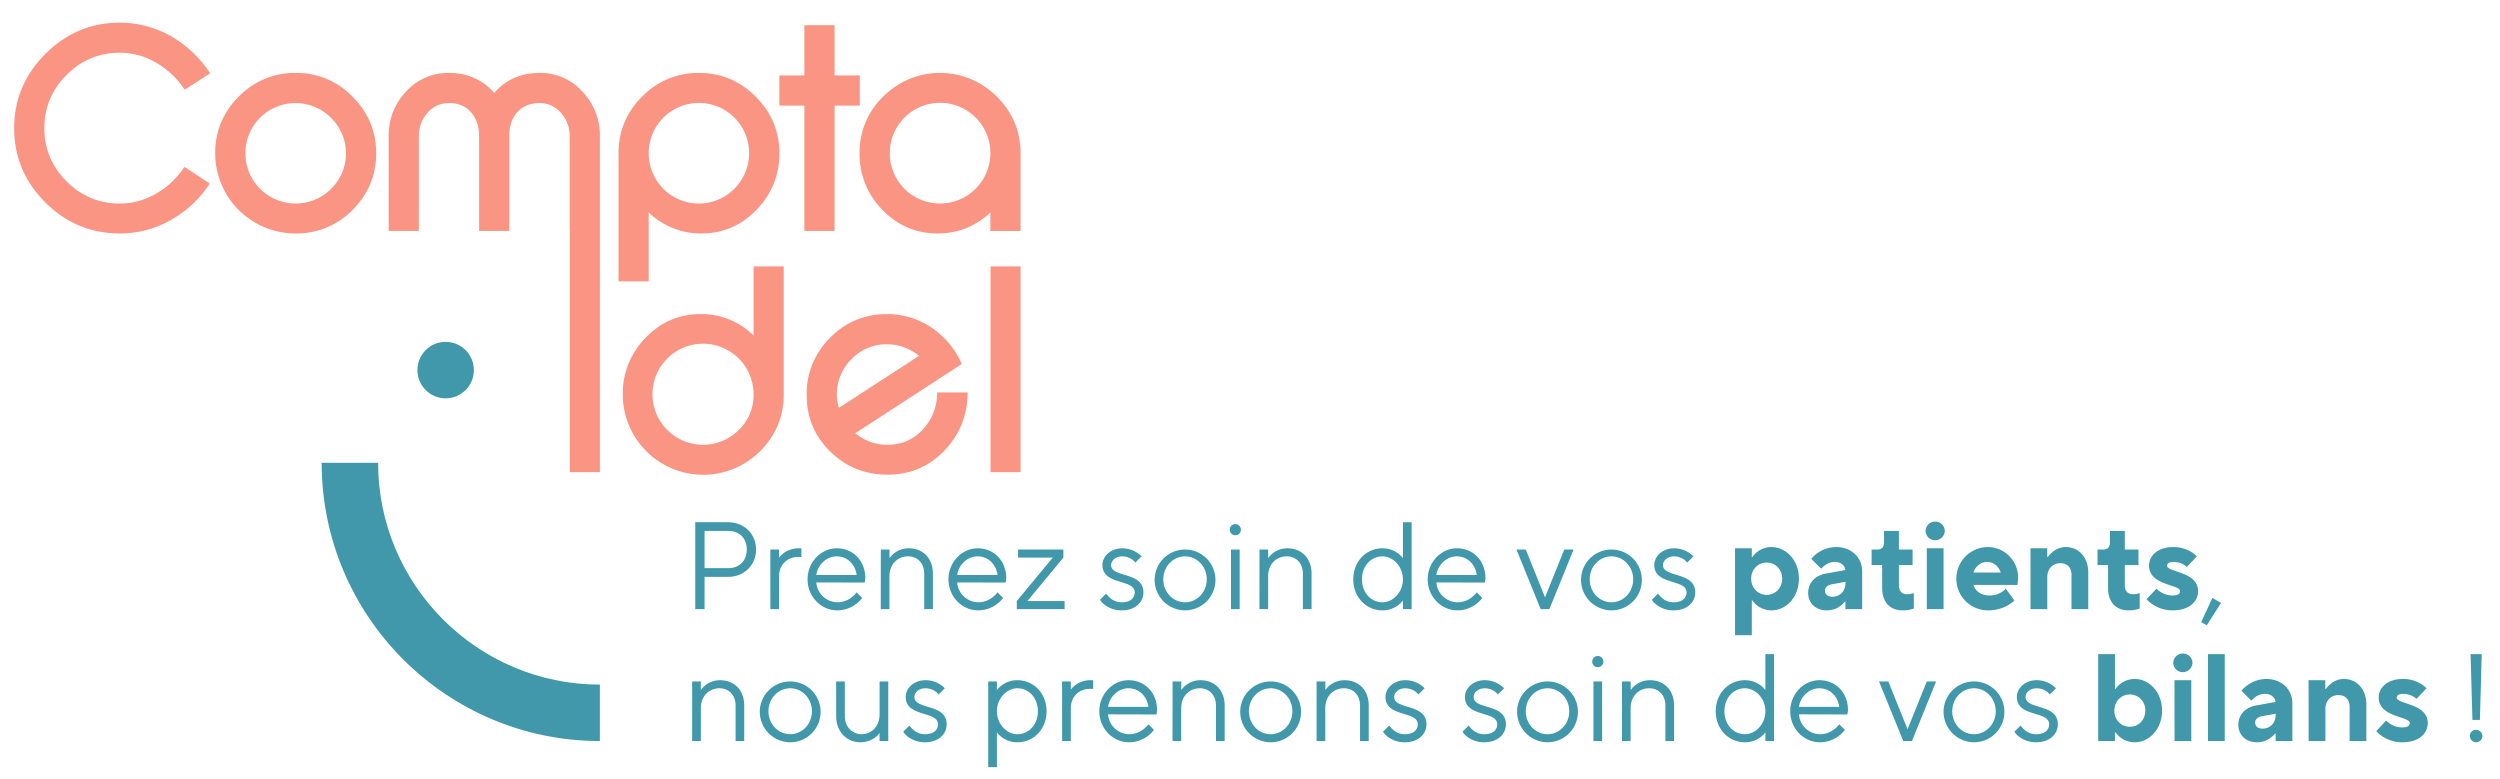 <?xml version="1.0" encoding="UTF-8"?> <svg xmlns="http://www.w3.org/2000/svg" id="Layer_1" data-name="Layer 1" viewBox="0 0 1610.91 502.19"><defs><style>.cls-1{fill:#fa9583;}.cls-2{fill:#4198ab;}</style></defs><path class="cls-1" d="M77.19,34a45.49,45.49,0,0,1,23.63,6.54A54.44,54.44,0,0,1,119,57.8l16.41-10.54a74.91,74.91,0,0,0-25-23.82,67.32,67.32,0,0,0-33.21-8.83q-27.81,0-47.93,20.12T9.14,82.57q0,27.81,20.12,47.92,20,19.94,47.93,19.93A65.76,65.76,0,0,0,110,141.79a70.83,70.83,0,0,0,25.15-23.54l-16.33-10.72a52.66,52.66,0,0,1-17.84,17,46.26,46.26,0,0,1-23.82,6.64q-19.94,0-34.26-14.33A46.73,46.73,0,0,1,28.6,82.57,46.72,46.72,0,0,1,42.93,48.31,46.72,46.72,0,0,1,77.19,34Z"></path><path class="cls-1" d="M190.49,47a50,50,0,0,0-36.64,15.28A49.81,49.81,0,0,0,138.67,98.8a51.67,51.67,0,0,0,51.82,51.62,50.29,50.29,0,0,0,36.63-15.09q15.27-15.27,15.28-36.53T227.12,62.26A50,50,0,0,0,190.49,47Zm22.87,74.69A32.37,32.37,0,0,1,158.12,98.8,32.28,32.28,0,0,1,213.36,76a32,32,0,0,1,0,45.65Z"></path><path class="cls-1" d="M347.63,47q-17.94,0-29.14,12.9Q307.1,47,289.36,47A36.35,36.35,0,0,0,261.64,59,40.47,40.47,0,0,0,250.45,87.5v61.31H269.9V87.5a21.77,21.77,0,0,1,5.51-14.71,17.62,17.62,0,0,1,13.95-6.36q9,0,14.14,5.89t5.22,15.18v61.31h19.45V87.5q0-9.3,5.13-15.18,5.31-5.88,14.33-5.89a17.55,17.55,0,0,1,13.85,6.36,21.79,21.79,0,0,1,5.6,14.71v61.31h.1V304.24h19.36V87.5A40.48,40.48,0,0,0,375.24,59,36.21,36.21,0,0,0,347.63,47Z"></path><path class="cls-1" d="M450.39,47a49.93,49.93,0,0,0-36.63,15.28A49.78,49.78,0,0,0,398.57,98.8v82.47H418V136.85a47.92,47.92,0,0,0,34,13.57q20.79,0,35.5-15.28A50.62,50.62,0,0,0,502.21,98.8q0-21.27-15.28-36.54T450.39,47Zm22.78,74.69A32.32,32.32,0,0,1,418,98.8a32.36,32.36,0,1,1,55.14,22.87Z"></path><polygon class="cls-1" points="554.01 48.59 537.78 48.59 537.78 16.23 518.32 16.23 518.32 48.59 502.19 48.59 502.19 68.05 518.32 68.05 518.32 148.81 537.78 148.81 537.78 68.05 554.01 68.05 554.01 48.59"></polygon><path class="cls-1" d="M642.34,62.26a51.55,51.55,0,0,0-73.26,0A49.78,49.78,0,0,0,553.89,98.8a50.52,50.52,0,0,0,14.62,36.34q14.7,15.29,35.59,15.28a48.07,48.07,0,0,0,34.07-13.57v12h19.45v-50Q657.62,77.53,642.34,62.26Zm-13.76,59.41A32.36,32.36,0,0,1,573.35,98.8a32.41,32.41,0,1,1,55.23,22.87Z"></path><path class="cls-2" d="M448,336.5h21.2c10.4,0,18,7.68,18,17.6s-7.6,17.6-18,17.6H454v20.8h-6Zm21.2,29.6c7.28,0,12-4.72,12-12s-4.72-12-12-12H454v24Z"></path><path class="cls-2" d="M496.37,354.1H502v5.2a18.39,18.39,0,0,1,3.12-3,16.14,16.14,0,0,1,9.68-3h1.6v5.6H514c-6.4,0-12,4.8-12,12.4v21.2h-5.6Z"></path><path class="cls-2" d="M555.57,385.3a19.38,19.38,0,0,1-4.08,4,20.13,20.13,0,0,1-11.92,4c-10.48,0-19.2-8.8-19.2-20s8.8-20,18.8-20c10.48,0,18.4,8,18.4,19.2a12.45,12.45,0,0,1-.24,2.08l-.16.8L526,375.3a13.84,13.84,0,0,0,13.6,12.8,15,15,0,0,0,9.2-3.2,17.31,17.31,0,0,0,3.2-3.2ZM552,370.5c-.88-6.8-6-12-12.8-12s-12.32,5.6-13.2,12Z"></path><path class="cls-2" d="M567.57,354.1h5.6v5.6a14.34,14.34,0,0,1,3-3.2,15.15,15.15,0,0,1,9.36-3.2c9.2,0,15.6,6.4,15.6,16.4v22.8h-5.6V369.7c0-6.8-4.32-11.2-10.4-11.2-6.8,0-12,5.12-12,12.8v21.2h-5.6Z"></path><path class="cls-2" d="M646.37,385.3a19.38,19.38,0,0,1-4.08,4,20.13,20.13,0,0,1-11.92,4c-10.48,0-19.2-8.8-19.2-20s8.8-20,18.8-20c10.48,0,18.4,8,18.4,19.2a12.45,12.45,0,0,1-.24,2.08l-.16.8-31.2-.08a13.84,13.84,0,0,0,13.6,12.8,15,15,0,0,0,9.2-3.2,17.31,17.31,0,0,0,3.2-3.2Zm-3.6-14.8c-.88-6.8-6-12-12.8-12s-12.32,5.6-13.2,12Z"></path><path class="cls-2" d="M655.17,387.3l23.2-28H656v-5.2h29.2v5.2l-23.2,28h24v5.2h-30.8Z"></path><path class="cls-2" d="M712.77,382.5a14.21,14.21,0,0,0,2.56,2.8,11.06,11.06,0,0,0,7.44,2.8c5.68,0,8.4-2.8,8.4-6.4,0-8.8-20.8-4.4-20.8-17.6,0-5.52,5.12-10.8,12.8-10.8a17.45,17.45,0,0,1,9.2,2.64,14.52,14.52,0,0,1,3.2,2.56l-4,4a9.9,9.9,0,0,0-2.08-2,11.38,11.38,0,0,0-6.32-2c-4.4,0-7.2,2.8-7.2,5.6,0,8.4,20.8,4,20.8,17.6,0,6.4-5.28,11.6-14,11.6a17.85,17.85,0,0,1-10.64-3.36,12.49,12.49,0,0,1-3.36-3.44Z"></path><path class="cls-2" d="M744,373.3a19.6,19.6,0,1,1,19.6,20A19.72,19.72,0,0,1,744,373.3Zm33.6,0c0-8.4-6.4-14.8-14-14.8s-14,6.4-14,14.8,6.4,14.8,14,14.8S777.57,381.7,777.57,373.3Z"></path><path class="cls-2" d="M796,337.7a3.6,3.6,0,1,1-3.6,3.6A3.59,3.59,0,0,1,796,337.7Zm-2.8,16.4h5.6v38.4h-5.6Z"></path><path class="cls-2" d="M811.57,354.1h5.6v5.6a14.34,14.34,0,0,1,3-3.2,15.15,15.15,0,0,1,9.36-3.2c9.2,0,15.6,6.4,15.6,16.4v22.8h-5.6V369.7c0-6.8-4.32-11.2-10.4-11.2-6.8,0-12,5.12-12,12.8v21.2h-5.6Z"></path><path class="cls-2" d="M904,386.9a15.54,15.54,0,0,1-3.27,3.2,16.61,16.61,0,0,1-9.92,3.2c-10.41,0-18.81-8.4-18.81-20s8.4-20,18.81-20a16.61,16.61,0,0,1,9.92,3.2,15.54,15.54,0,0,1,3.27,3.2V336.5h5.61v56H904Zm0-13.6c0-8.4-6.48-14.8-13.19-14.8-7.29,0-13.21,6.08-13.21,14.8s5.92,14.8,13.21,14.8C897.48,388.1,904,381.7,904,373.3Z"></path><path class="cls-2" d="M955.16,385.3a19.38,19.38,0,0,1-4.08,4,20.13,20.13,0,0,1-11.92,4c-10.48,0-19.2-8.8-19.2-20s8.8-20,18.8-20c10.48,0,18.4,8,18.4,19.2a12.45,12.45,0,0,1-.24,2.08l-.16.8-31.2-.08a13.84,13.84,0,0,0,13.6,12.8,15,15,0,0,0,9.2-3.2,17.31,17.31,0,0,0,3.2-3.2Zm-3.6-14.8c-.88-6.8-6-12-12.8-12s-12.32,5.6-13.2,12Z"></path><path class="cls-2" d="M977.16,354.1h6l12.4,30.8,12.4-30.8h6l-15.6,38.4h-5.6Z"></path><path class="cls-2" d="M1018.76,373.3a19.6,19.6,0,1,1,19.6,20A19.72,19.72,0,0,1,1018.76,373.3Zm33.6,0c0-8.4-6.4-14.8-14-14.8s-14,6.4-14,14.8,6.4,14.8,14,14.8S1052.36,381.7,1052.36,373.3Z"></path><path class="cls-2" d="M1068.36,382.5a14.21,14.21,0,0,0,2.56,2.8,11.06,11.06,0,0,0,7.44,2.8c5.68,0,8.4-2.8,8.4-6.4,0-8.8-20.8-4.4-20.8-17.6,0-5.52,5.12-10.8,12.8-10.8a17.45,17.45,0,0,1,9.2,2.64,14.52,14.52,0,0,1,3.2,2.56l-4,4a9.9,9.9,0,0,0-2.08-2,11.38,11.38,0,0,0-6.32-2c-4.4,0-7.2,2.8-7.2,5.6,0,8.4,20.8,4,20.8,17.6,0,6.4-5.28,11.6-14,11.6a17.85,17.85,0,0,1-10.64-3.36,12.49,12.49,0,0,1-3.36-3.44Z"></path><path class="cls-2" d="M1118,353.3h10.8v5.6h.4a14.34,14.34,0,0,1,3-3.2,15.15,15.15,0,0,1,9.36-3.2c9.28,0,17.6,8.48,17.6,20.4s-8.32,20.4-17.6,20.4a15.15,15.15,0,0,1-9.36-3.2,14.34,14.34,0,0,1-3-3.2h-.4v22.4H1118Zm30.4,19.6c0-6-4.4-10.4-10-10.4s-10,4.4-10,10.4,4.4,10.4,10,10.4S1148.36,378.9,1148.36,372.9Z"></path><path class="cls-2" d="M1189.16,387.7h-.4a16.37,16.37,0,0,1-3,2.8,13.89,13.89,0,0,1-8.64,2.8c-7.2,0-12-4.8-12-11.2s4.32-11.28,11.6-12.56l12.4-2.24c-.4-2.8-2.72-5.2-6.8-5.2a10.31,10.31,0,0,0-6.48,2.24,12,12,0,0,0-2.32,2.16l-6.4-6.4a21.11,21.11,0,0,1,16-7.6c10,0,16.8,6.88,16.8,15.6v24.4h-10.8Zm0-12.8-8.8,1.6c-2.8.56-4.4,2-4.4,4,0,2.48,1.6,4,4.8,4,4.8,0,8.4-3.6,8.4-8.8Z"></path><path class="cls-2" d="M1212.76,364.1H1206v-10h3.6c3,0,4.4-1.6,4.4-4.8v-7.2h9.6v12h8.8v10h-8.8v13.2c0,3.6,2,5.6,5.2,5.6a11.83,11.83,0,0,0,3.12-.4,6,6,0,0,0,1.28-.4v10c-.64.24-1.36.4-2.08.64a22.16,22.16,0,0,1-5.12.56c-8,0-13.2-5.12-13.2-14.4Z"></path><path class="cls-2" d="M1247,336.1a6.13,6.13,0,0,1,6.16,6,6.2,6.2,0,0,1-6.24,6,6.13,6.13,0,0,1-6.16-6A6.2,6.2,0,0,1,1247,336.1Zm-5.44,17.2h10.8v39.2h-10.8Z"></path><path class="cls-2" d="M1298,386.9a20.2,20.2,0,0,1-4.32,3.2,25.36,25.36,0,0,1-12.48,3.2,20.4,20.4,0,1,1-.4-40.8,19.63,19.63,0,0,1,19.6,19.6,31.3,31.3,0,0,1-.24,3.44l-.16,1.36h-28.4c1.2,3.6,4.4,6.8,10.4,6.8a13.77,13.77,0,0,0,7.76-2.16,10.31,10.31,0,0,0,2.64-2.24Zm-8.8-18c-1.2-3.6-4.32-6.8-8.8-6.8s-7.6,3.2-8.8,6.8Z"></path><path class="cls-2" d="M1308.36,353.3h10.8v5.6h.4a18.74,18.74,0,0,1,3-3.2,13.34,13.34,0,0,1,8.64-3.2c8,0,14.4,6.4,14.4,16.4v23.6h-10.8v-22c0-4.8-2.72-7.6-7.2-7.6-4.8,0-8.4,3.6-8.4,8.8v20.8h-10.8Z"></path><path class="cls-2" d="M1358.36,364.1h-6.8v-10h3.6c3,0,4.4-1.6,4.4-4.8v-7.2h9.6v12h8.8v10h-8.8v13.2c0,3.6,2,5.6,5.2,5.6a11.83,11.83,0,0,0,3.12-.4,6,6,0,0,0,1.28-.4v10c-.64.24-1.36.4-2.08.64a22.16,22.16,0,0,1-5.12.56c-8,0-13.2-5.12-13.2-14.4Z"></path><path class="cls-2" d="M1389.56,379.3a12.77,12.77,0,0,0,2.8,2.24,13.81,13.81,0,0,0,7.6,2.16c3.6,0,4.8-1.2,4.8-2.8,0-4.4-20-3.6-20-16.4,0-6.4,5.6-12,15.6-12a21.9,21.9,0,0,1,11.36,3,18.71,18.71,0,0,1,3.84,3l-6.4,6.8a13.12,13.12,0,0,0-2.32-1.6,12.84,12.84,0,0,0-6.48-1.6c-2.8,0-4,1.2-4,2.4,0,4.4,20,3.6,20,16.4,0,6.72-5.6,12.4-16.4,12.4a22.89,22.89,0,0,1-12.48-3.6,19.15,19.15,0,0,1-4.32-3.6Z"></path><path class="cls-2" d="M1425.56,385.3l5.6,3.2-9.2,14.4-3.6-2Z"></path><path class="cls-2" d="M446,439.1h5.6v5.6a14.34,14.34,0,0,1,3-3.2,15.15,15.15,0,0,1,9.36-3.2c9.2,0,15.6,6.4,15.6,16.4v22.8H474V454.7c0-6.8-4.32-11.2-10.4-11.2-6.8,0-12,5.12-12,12.8v21.2H446Z"></path><path class="cls-2" d="M489.57,458.3a19.6,19.6,0,1,1,19.6,20A19.72,19.72,0,0,1,489.57,458.3Zm33.6,0c0-8.4-6.4-14.8-14-14.8s-14,6.4-14,14.8,6.4,14.8,14,14.8S523.17,466.7,523.17,458.3Z"></path><path class="cls-2" d="M538.77,439.1h5.6v22.4c0,6.8,4.8,11.6,10.8,11.6,6.4,0,11.6-5.12,11.6-12.8V439.1h5.6v38.4h-5.6v-5.2a13.69,13.69,0,0,1-3,3,15.85,15.85,0,0,1-9.36,3c-8.8,0-15.6-6.8-15.6-16.8Z"></path><path class="cls-2" d="M586,467.5a14.21,14.21,0,0,0,2.56,2.8,11.06,11.06,0,0,0,7.44,2.8c5.68,0,8.4-2.8,8.4-6.4,0-8.8-20.8-4.4-20.8-17.6,0-5.52,5.12-10.8,12.8-10.8a17.45,17.45,0,0,1,9.2,2.64,14.52,14.52,0,0,1,3.2,2.56l-4,4a9.9,9.9,0,0,0-2.08-2,11.38,11.38,0,0,0-6.32-2c-4.4,0-7.2,2.8-7.2,5.6,0,8.4,20.8,4,20.8,17.6,0,6.4-5.28,11.6-14,11.6a17.85,17.85,0,0,1-10.64-3.36A12.49,12.49,0,0,1,582,471.5Z"></path><path class="cls-2" d="M636.77,439.1h5.6v5.6a13.89,13.89,0,0,1,3.28-3.2,16.39,16.39,0,0,1,9.92-3.2c10.4,0,18.8,8.4,18.8,20s-8.4,20-18.8,20a16.39,16.39,0,0,1-9.92-3.2,13.89,13.89,0,0,1-3.28-3.2v22.4h-5.6Zm32,19.2c0-8.72-5.92-14.8-13.2-14.8-6.72,0-13.2,6.4-13.2,14.8s6.48,14.8,13.2,14.8C662.85,473.1,668.77,467,668.77,458.3Z"></path><path class="cls-2" d="M684.37,439.1H690v5.2a18.39,18.39,0,0,1,3.12-3,16.14,16.14,0,0,1,9.68-3h1.6v5.6H702c-6.4,0-12,4.8-12,12.4v21.2h-5.6Z"></path><path class="cls-2" d="M743.57,470.3a19.38,19.38,0,0,1-4.08,4,20.13,20.13,0,0,1-11.92,4c-10.48,0-19.2-8.8-19.2-20s8.8-20,18.8-20c10.48,0,18.4,8,18.4,19.2a12.45,12.45,0,0,1-.24,2.08l-.16.8L714,460.3a13.84,13.84,0,0,0,13.6,12.8,15,15,0,0,0,9.2-3.2,17.31,17.31,0,0,0,3.2-3.2ZM740,455.5c-.88-6.8-6-12-12.8-12s-12.32,5.6-13.2,12Z"></path><path class="cls-2" d="M755.57,439.1h5.6v5.6a14.34,14.34,0,0,1,3-3.2,15.13,15.13,0,0,1,9.36-3.2c9.2,0,15.6,6.4,15.6,16.4v22.8h-5.6V454.7c0-6.8-4.32-11.2-10.4-11.2-6.81,0-12,5.12-12,12.8v21.2h-5.6Z"></path><path class="cls-2" d="M799.16,458.3a19.6,19.6,0,1,1,19.6,20A19.72,19.72,0,0,1,799.16,458.3Zm33.6,0c0-8.4-6.4-14.8-14-14.8s-14,6.4-14,14.8,6.4,14.8,14,14.8S832.76,466.7,832.76,458.3Z"></path><path class="cls-2" d="M848.36,439.1H854v5.6a14.34,14.34,0,0,1,3-3.2,15.15,15.15,0,0,1,9.36-3.2c9.2,0,15.6,6.4,15.6,16.4v22.8h-5.6V454.7c0-6.8-4.32-11.2-10.4-11.2-6.8,0-12,5.12-12,12.8v21.2h-5.6Z"></path><path class="cls-2" d="M895.16,467.5a14.21,14.21,0,0,0,2.56,2.8,11.06,11.06,0,0,0,7.44,2.8c5.68,0,8.4-2.8,8.4-6.4,0-8.8-20.8-4.4-20.8-17.6,0-5.52,5.12-10.8,12.8-10.8a17.45,17.45,0,0,1,9.2,2.64,14.52,14.52,0,0,1,3.2,2.56l-4,4a9.9,9.9,0,0,0-2.08-2,11.38,11.38,0,0,0-6.32-2c-4.4,0-7.2,2.8-7.2,5.6,0,8.4,20.8,4,20.8,17.6,0,6.4-5.28,11.6-14,11.6a17.85,17.85,0,0,1-10.64-3.36,12.49,12.49,0,0,1-3.36-3.44Z"></path><path class="cls-2" d="M946.36,467.5a14.21,14.21,0,0,0,2.56,2.8,11.06,11.06,0,0,0,7.44,2.8c5.68,0,8.4-2.8,8.4-6.4,0-8.8-20.8-4.4-20.8-17.6,0-5.52,5.12-10.8,12.8-10.8a17.45,17.45,0,0,1,9.2,2.64,14.52,14.52,0,0,1,3.2,2.56l-4,4a9.9,9.9,0,0,0-2.08-2,11.38,11.38,0,0,0-6.32-2c-4.4,0-7.2,2.8-7.2,5.6,0,8.4,20.8,4,20.8,17.6,0,6.4-5.28,11.6-14,11.6a17.85,17.85,0,0,1-10.64-3.36,12.49,12.49,0,0,1-3.36-3.44Z"></path><path class="cls-2" d="M977.56,458.3a19.6,19.6,0,1,1,19.6,20A19.72,19.72,0,0,1,977.56,458.3Zm33.6,0c0-8.4-6.4-14.8-14-14.8s-14,6.4-14,14.8,6.4,14.8,14,14.8S1011.16,466.7,1011.16,458.3Z"></path><path class="cls-2" d="M1029.56,422.7a3.6,3.6,0,1,1-3.6,3.6A3.59,3.59,0,0,1,1029.56,422.7Zm-2.8,16.4h5.6v38.4h-5.6Z"></path><path class="cls-2" d="M1045.16,439.1h5.6v5.6a14.34,14.34,0,0,1,3-3.2,15.15,15.15,0,0,1,9.36-3.2c9.2,0,15.6,6.4,15.6,16.4v22.8h-5.6V454.7c0-6.8-4.32-11.2-10.4-11.2-6.8,0-12,5.12-12,12.8v21.2h-5.6Z"></path><path class="cls-2" d="M1137.56,471.9a15.59,15.59,0,0,1-3.28,3.2,16.58,16.58,0,0,1-9.92,3.2c-10.4,0-18.8-8.4-18.8-20s8.4-20,18.8-20a16.58,16.58,0,0,1,9.92,3.2,15.59,15.59,0,0,1,3.28,3.2V421.5h5.6v56h-5.6Zm0-13.6c0-8.4-6.48-14.8-13.2-14.8-7.28,0-13.2,6.08-13.2,14.8s5.92,14.8,13.2,14.8C1131.08,473.1,1137.56,466.7,1137.56,458.3Z"></path><path class="cls-2" d="M1188.76,470.3a19.38,19.38,0,0,1-4.08,4,20.13,20.13,0,0,1-11.92,4c-10.48,0-19.2-8.8-19.2-20s8.8-20,18.8-20c10.48,0,18.4,8,18.4,19.2a12.45,12.45,0,0,1-.24,2.08l-.16.8-31.2-.08a13.84,13.84,0,0,0,13.6,12.8,15,15,0,0,0,9.2-3.2,17.31,17.31,0,0,0,3.2-3.2Zm-3.6-14.8c-.88-6.8-6-12-12.8-12s-12.32,5.6-13.2,12Z"></path><path class="cls-2" d="M1210.76,439.1h6l12.4,30.8,12.4-30.8h6L1232,477.5h-5.6Z"></path><path class="cls-2" d="M1252.36,458.3a19.6,19.6,0,1,1,19.6,20A19.72,19.72,0,0,1,1252.36,458.3Zm33.6,0c0-8.4-6.4-14.8-14-14.8s-14,6.4-14,14.8,6.41,14.8,14,14.8S1286,466.7,1286,458.3Z"></path><path class="cls-2" d="M1302,467.5a14.21,14.21,0,0,0,2.56,2.8,11.06,11.06,0,0,0,7.44,2.8c5.68,0,8.4-2.8,8.4-6.4,0-8.8-20.8-4.4-20.8-17.6,0-5.52,5.12-10.8,12.8-10.8a17.45,17.45,0,0,1,9.2,2.64,14.52,14.52,0,0,1,3.2,2.56l-4,4a9.9,9.9,0,0,0-2.08-2,11.38,11.38,0,0,0-6.32-2c-4.4,0-7.2,2.8-7.2,5.6,0,8.4,20.8,4,20.8,17.6,0,6.4-5.28,11.6-14,11.6a17.85,17.85,0,0,1-10.64-3.36,12.49,12.49,0,0,1-3.36-3.44Z"></path><path class="cls-2" d="M1352,421.5h10.8v22.4h.4a14.34,14.34,0,0,1,3-3.2,15.15,15.15,0,0,1,9.36-3.2c9.28,0,17.6,8.48,17.6,20.4s-8.32,20.4-17.6,20.4a15.15,15.15,0,0,1-9.36-3.2,14.34,14.34,0,0,1-3-3.2h-.4v5.6H1352Zm30.4,36.4c0-6-4.4-10.4-10-10.4s-10,4.4-10,10.4,4.4,10.4,10,10.4S1382.35,463.9,1382.35,457.9Z"></path><path class="cls-2" d="M1406.59,421.1a6.13,6.13,0,0,1,6.16,6,6.2,6.2,0,0,1-6.24,6,6.13,6.13,0,0,1-6.16-6A6.2,6.2,0,0,1,1406.59,421.1Zm-5.44,17.2H1412v39.2h-10.8Z"></path><path class="cls-2" d="M1422.75,421.5h10.8v56h-10.8Z"></path><path class="cls-2" d="M1466.35,472.7h-.4a16.37,16.37,0,0,1-3,2.8,13.89,13.89,0,0,1-8.64,2.8c-7.2,0-12-4.8-12-11.2s4.32-11.28,11.6-12.56l12.4-2.24c-.4-2.8-2.72-5.2-6.8-5.2a10.31,10.31,0,0,0-6.48,2.24,12,12,0,0,0-2.32,2.16l-6.4-6.4a21.11,21.11,0,0,1,16-7.6c10,0,16.8,6.88,16.8,15.6v24.4h-10.8Zm0-12.8-8.8,1.6c-2.8.56-4.4,2-4.4,4,0,2.48,1.6,4,4.8,4,4.8,0,8.4-3.6,8.4-8.8Z"></path><path class="cls-2" d="M1487.55,438.3h10.8v5.6h.4a18.74,18.74,0,0,1,3-3.2,13.34,13.34,0,0,1,8.64-3.2c8,0,14.4,6.4,14.4,16.4v23.6H1514v-22c0-4.8-2.72-7.6-7.2-7.6-4.8,0-8.4,3.6-8.4,8.8v20.8h-10.8Z"></path><path class="cls-2" d="M1537.55,464.3a12.77,12.77,0,0,0,2.8,2.24,13.81,13.81,0,0,0,7.6,2.16c3.6,0,4.8-1.2,4.8-2.8,0-4.4-20-3.6-20-16.4,0-6.4,5.6-12,15.6-12a21.9,21.9,0,0,1,11.36,3,18.71,18.71,0,0,1,3.84,3l-6.4,6.8a13.12,13.12,0,0,0-2.32-1.6,12.84,12.84,0,0,0-6.48-1.6c-2.8,0-4,1.2-4,2.4,0,4.4,20,3.6,20,16.4,0,6.72-5.6,12.4-16.4,12.4a22.89,22.89,0,0,1-12.48-3.6,19.15,19.15,0,0,1-4.32-3.6Z"></path><path class="cls-2" d="M1595.55,470.3a4,4,0,1,1-4,4A3.7,3.7,0,0,1,1595.55,470.3Zm-3.6-48.8h7.2l-1.2,42.4h-4.8Z"></path><path class="cls-1" d="M489.74,290.76a51.82,51.82,0,0,1-88.45-36.54,50.89,50.89,0,0,1,14.62-36.44q14.61-15.37,35.59-15.37a47.49,47.49,0,0,1,34.07,13.76V171.66H505v82.56Q505,275.49,489.74,290.76Zm-4.17-36.54A32.57,32.57,0,1,0,476,277.1,31.11,31.11,0,0,0,485.57,254.22Z"></path><path class="cls-1" d="M608.51,290.38q-14.81,15.48-36.72,15.47-21.64,0-36.83-14.9t-15.18-36.53a50.39,50.39,0,0,1,15.09-36.73,49.55,49.55,0,0,1,36.63-15.28,50.5,50.5,0,0,1,28.76,8.73,53.49,53.49,0,0,1,19.45,23.44l-68.61,44.6a32.13,32.13,0,0,0,20.69,7.41q13.85,0,22.87-9.87a34.48,34.48,0,0,0,9.2-23.82h19.65Q623.41,274.82,608.51,290.38Zm-37-68.52a30.82,30.82,0,0,0-22.87,9.59,31.62,31.62,0,0,0-9.4,23,29.89,29.89,0,0,0,1.33,8.35l51.63-33.5A32.4,32.4,0,0,0,571.5,221.86Z"></path><path class="cls-1" d="M638.26,304.24V171.66h19.36V304.24Z"></path><path class="cls-2" d="M386.54,477.5c-98.85,0-179.27-80.42-179.27-179.27h36.37c0,78.8,64.11,142.9,142.9,142.9Z"></path><circle class="cls-2" cx="287.16" cy="238.48" r="18.19"></circle></svg> 